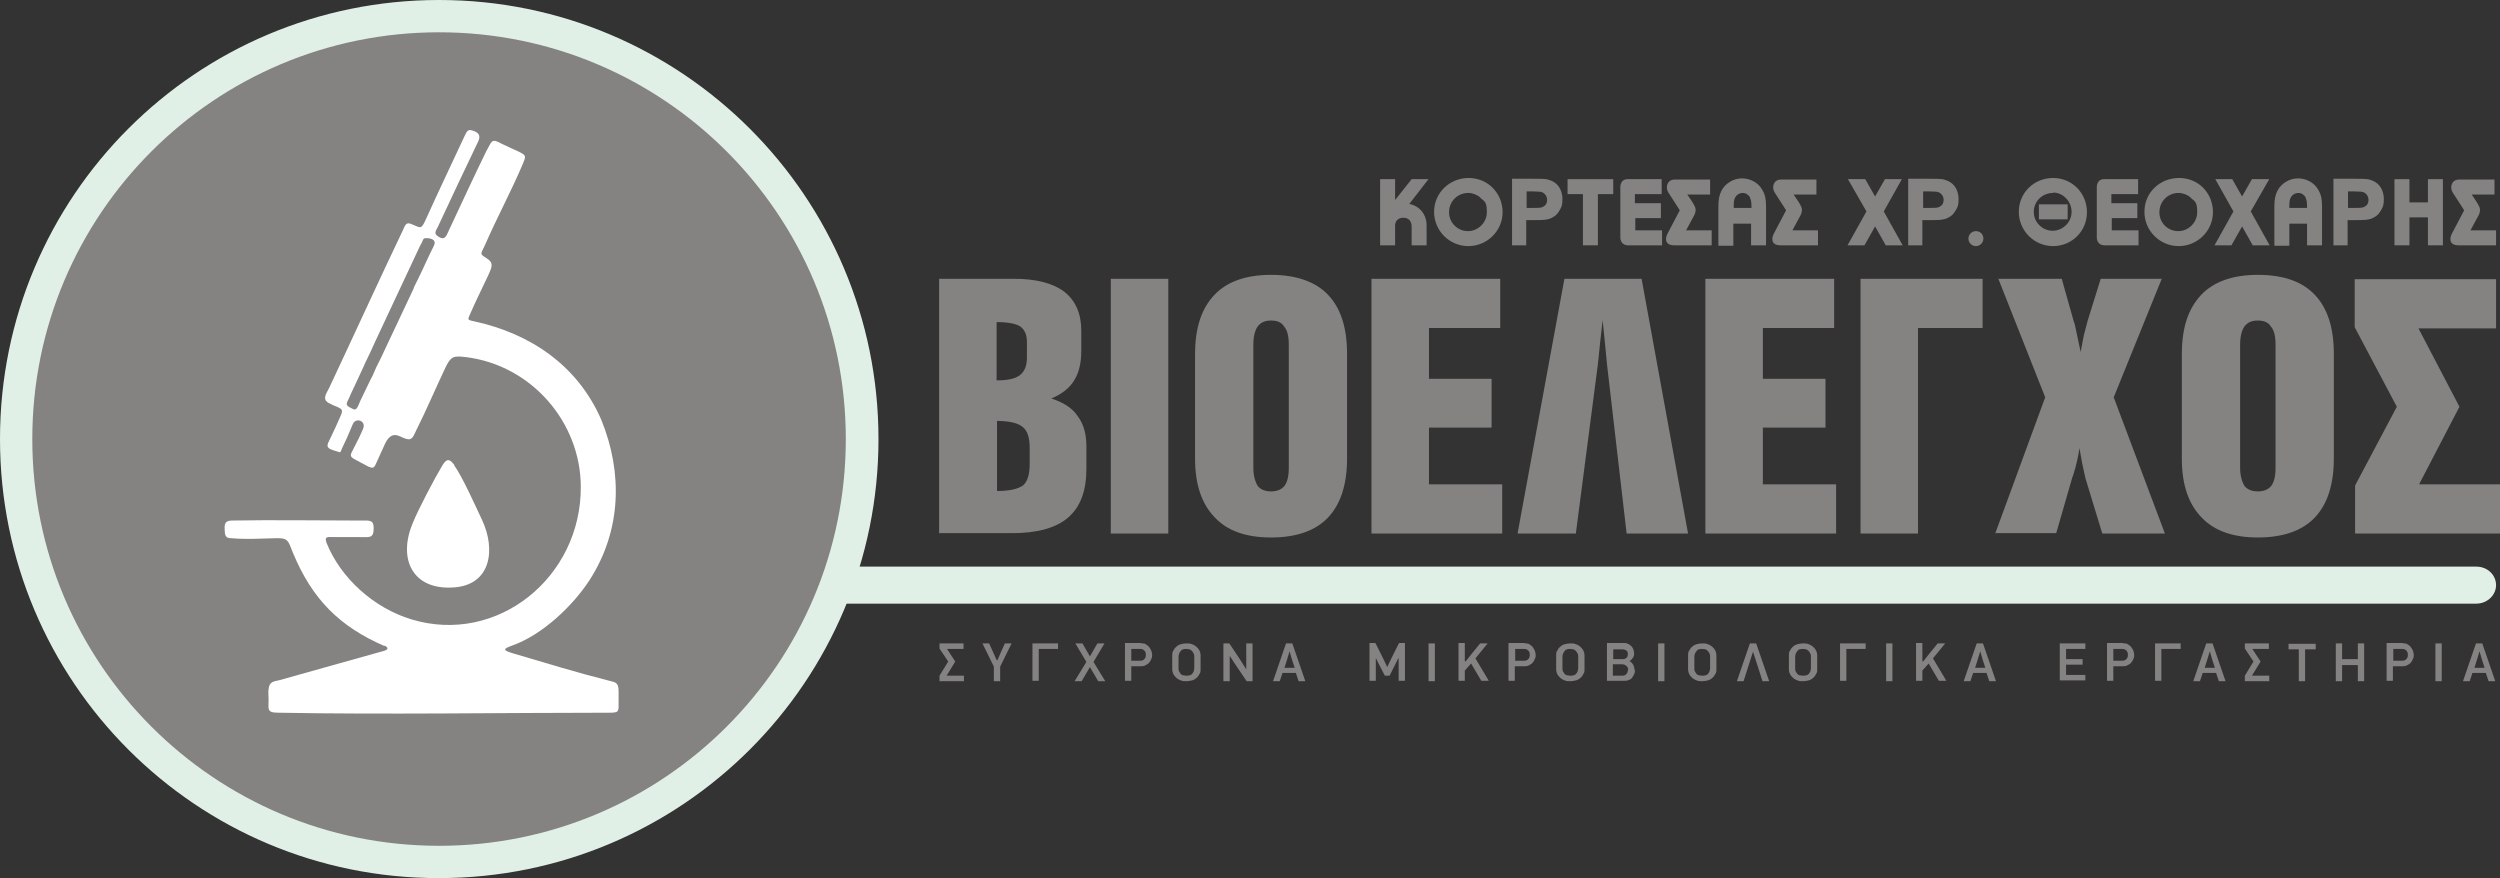 <?xml version="1.0" encoding="UTF-8"?>
<svg id="Layer_2" xmlns="http://www.w3.org/2000/svg" version="1.1" viewBox="0 0 634.9 223.1">
  <rect x="0" y="0" width="634.9" height="223.1" fill="#333333" stroke="none"/>
  <!-- Generator: Adobe Illustrator 29.3.1, SVG Export Plug-In . SVG Version: 2.1.0 Build 151)  -->
  <defs>
    <style>
      .st0 {
        fill: #fff;
      }

      .st0, .st1, .st2 {
        fill-rule: evenodd;
      }

      .st3, .st1 {
        fill: #848381;
      }

      .st2 {
        fill: #e1f0e7;
      }
    </style>
  </defs>
  <g>
    <path class="st1" d="M111.5,5.9c58.3,0,105.6,47.3,105.6,105.6,0,58.3-47.3,105.6-105.6,105.6-58.3,0-105.6-47.3-105.6-105.6,0-58.3,47.3-105.6,105.6-105.6"/>
    <path class="st2" d="M111.5,8.2c57.1,0,103.3,46.3,103.3,103.3,0,57.1-46.3,103.3-103.3,103.3-57.1,0-103.3-46.3-103.3-103.3,0-57.1,46.3-103.3,103.3-103.3M111.5,0c61.6,0,111.6,49.9,111.6,111.5,0,61.6-49.9,111.5-111.6,111.5C49.9,223.1,0,173.2,0,111.5S49.9,0,111.5,0Z"/>
    <path class="st0" d="M115.3,118.1c2.1,2.9,5.4,10.3,7.1,13.9,3.6,7.6,2.3,16.7-7.4,17.2-10.2.6-14-7.2-10.2-16.3,1.3-3.3,5.5-11.3,7.6-14.8,1.2-1.9,1.9-1.4,3,0"/>
    <path class="st0" d="M108.8,60.5c1.4.2,2,.8,1.3,2.1-1,1.9-2.8,6-4,8.4-.3.5-.4.9-.7,1.4-.3.5-.3.9-.6,1.4l-6.6,14c-.8,1.8-1.8,3.8-2.7,5.6-.4.9-.8,2-1.3,2.8l-2.7,5.6c-.2.6-.4.9-.6,1.4-.3.5-.5,1-1.2.7-1.7-.8-1.9-1-1.4-2.1.4-.7.8-1.9,1.3-2.8l2.6-5.6c.4-.9.8-1.8,1.3-2.8.5-1,.9-1.9,1.3-2.8.4-.9.9-1.9,1.3-2.8l10.5-22.4c.2-.5.5-.8.7-1.4.2-.6.5-.8,1.2-.7M97.7,164.1c-11.5-5-18.4-11.9-23.3-23.7-1.3-3.2-1.1-3.9-5-3.7-3.4.1-7.1.3-10.4,0-1.2,0-1.8-.2-1.9-1.5-.1-1.6-.3-2.9,1.6-3,10.8-.2,22.4,0,33.3,0,1.8,0,2.9-.2,2.9,1.9,0,2.7-1,2.3-3.7,2.3h-6.6c-1.2,0-2.3-.3-1.7,1.4,3.6,9,12,16.6,21.6,19.5,21.8,6.6,43.2-10.7,43-33.8-.1-16.3-12.5-30.7-29.1-32.8-3.3-.4-3.9-.2-5.3,2.7-2.5,5.3-4.8,10.7-7.4,15.9-.9,1.9-1.1,2.9-3.5,1.8-1.4-.7-3.1-1.5-4.6,2-.5,1.1-1,2.2-1.5,3.3-1.1,2.2-.8,3.1-3.3,1.7-.9-.5-1.9-1-2.8-1.5-1.2-.7-1.1-1-.3-2.5.9-1.7,1.8-3.5,2.5-5.2.9-2-1.8-3-2.6-1.2-.7,1.6-1.3,3.2-2.1,4.8-1.1,2.2-.9,2.5-1.4,2.3-.6-.2-2.3-.6-2.7-1.1-.6-.6.2-1.7.5-2.4.9-1.9,1.9-4,2.7-5.9.5-1.2.3-1.5-.8-2-.8-.3-1.7-.7-2.4-1.1-1.7-1-.4-2.5.2-3.8,6.4-13.6,12.4-26.8,18.7-40,.6-1.3.8-2.3,2.4-1.5,2.3,1,2.3,1.2,3.5-1.4,3.2-7.1,6.6-14.2,9.9-21.3.4-.8.7-1.5,1.7-1.2,1.5.4,2.4,1.1,1.7,2.7-3.5,7.3-6.9,14.5-10.3,21.8-.5,1-1.1,1.7,0,2.4,1.8,1.3,2.2-.2,2.8-1.5,3-6.4,6.5-14,9.5-20.1,1.5-2.7,1.3-3.3,3.9-1.9,1.4.7,2.8,1.3,4.1,1.9,2.3,1.1,2.1,1.2,1.2,3.4-2.8,6.6-6.4,13.3-9.3,19.9-1.3,3-1.8,2.6.2,3.9,1.7,1.1,1.5,1.9.4,4.3-1.5,3.2-3.1,6.4-4.5,9.6-.7,1.7-1,1.7.9,2.1,14.3,3.1,26.3,11.2,32.3,25,5.5,13.5,5.1,28.1-2.9,40.6-4.3,6.7-12.1,14-19.6,16.7-2.5.9-2.6,1.2,0,2,7.4,2.2,17,5.1,24.2,6.9,1.9.5,2.7.4,2.7,2.8s0,1.7,0,2.7c0,2.4.2,2.7-2.4,2.7-26.8,0-57.1.5-83.9,0-3.3,0-2.5-.9-2.6-3.7,0-.8-.1-1.5,0-2.2.2-2.1,1.3-2,2.9-2.4,6.8-1.9,20.6-5.8,26.4-7.4,1.4-.4,1-1,0-1.4Z"/>
  </g>
  <path class="st2" d="M628.9,143.9H211.8s0,9.4,0,9.4h417.1c2.7,0,5-2.1,5-4.7,0-2.6-2.2-4.7-5-4.7"/>
  <g>
    <path class="st3" d="M628.4,169.6h2.6s-.6-1.8-.6-1.8l-.7-2.4h0s-.7,2.3-.7,2.3l-.6,1.9ZM631.5,170.9h-3.6s-.7,2.1-.7,2.1h-1.7s3.3-9.6,3.3-9.6h1.6s3.3,9.6,3.3,9.6h-1.7s-.7-2.1-.7-2.1ZM620.1,163.4v9.6h-1.6v-9.6h1.6ZM610.3,163.4c.5,0,.9,0,1.2.3.3.2.6.4.8.7.2.3.4.6.5.9.1.3.2.7.2,1s0,.7-.2,1c-.1.3-.3.7-.5.9-.2.3-.5.5-.9.7-.3.2-.7.3-1.2.3h-2.5s0,3.7,0,3.7h-1.6v-9.6h4.1ZM607.8,167.8h2.2c.5,0,.8-.1,1.1-.4.3-.3.4-.6.4-1.1s-.1-.8-.4-1.1c-.3-.3-.6-.4-1.1-.4h-2.2s0,3,0,3ZM598.8,173v-4.1s-4,0-4,0v4.1h-1.6v-9.6h1.6v4s4,0,4,0v-4h1.6v9.6h-1.6ZM585.4,164.9v8.1h-1.6v-8.1s-2.6,0-2.6,0v-1.4h6.9v1.4h-2.6ZM570.1,173v-1.4s2.2-3.6,2.2-3.6l-2.2-3.3v-1.3h6.1v1.4h-4.2s2.1,3.2,2.1,3.2l-2.2,3.6h4.4v1.4h-6.2ZM559.9,169.6h2.6s-.6-1.8-.6-1.8l-.7-2.4h0s-.7,2.3-.7,2.3l-.6,1.9ZM563,170.9h-3.6s-.7,2.1-.7,2.1h-1.7s3.3-9.6,3.3-9.6h1.6s3.3,9.6,3.3,9.6h-1.7s-.7-2.1-.7-2.1ZM547.3,173v-9.6h6.5v1.4h-4.9s0,8.1,0,8.1h-1.6ZM539.3,163.4c.5,0,.9,0,1.2.3.3.2.6.4.8.7.2.3.4.6.5.9.1.3.2.7.2,1s0,.7-.2,1c-.1.3-.3.7-.5.9-.2.3-.5.5-.9.7-.3.2-.7.3-1.2.3h-2.5s0,3.7,0,3.7h-1.6v-9.6h4.1ZM536.7,167.8h2.2c.5,0,.8-.1,1.1-.4.3-.3.4-.6.4-1.1s-.1-.8-.4-1.1c-.3-.3-.6-.4-1.1-.4h-2.2s0,3,0,3ZM523.1,163.4h6.5v1.4h-4.9s0,2.6,0,2.6h4.2v1.4h-4.2s0,2.6,0,2.6h4.9v1.4h-6.5v-9.6Z"/>
    <path class="st3" d="M501.6,169.6h2.6s-.6-1.8-.6-1.8l-.7-2.4h0s-.7,2.3-.7,2.3l-.6,1.9ZM504.7,170.9h-3.6s-.7,2.1-.7,2.1h-1.7s3.3-9.6,3.3-9.6h1.6s3.3,9.6,3.3,9.6h-1.7s-.7-2.1-.7-2.1ZM488.4,168l1.5-1.9,2.2-2.7h1.9s-3.1,3.8-3.1,3.8l3.4,5.7h-1.9c-.4-.7-.9-1.5-1.3-2.2-.4-.7-.9-1.5-1.3-2.2-.3.3-.5.6-.8.9-.3.3-.5.6-.8.9v2.6h-1.6v-9.6h1.6v4.6s0,0,0,0ZM480.6,163.4v9.6h-1.6v-9.6h1.6ZM467.3,173v-9.6h6.5v1.4h-4.9s0,8.1,0,8.1h-1.6ZM459.9,166.8c0-.3,0-.6-.2-.9-.1-.2-.3-.5-.4-.6-.2-.2-.4-.3-.6-.4-.2,0-.5-.1-.8-.1s-.5,0-.8.1c-.2,0-.5.2-.6.4-.2.2-.3.4-.4.6-.1.2-.2.5-.2.9v2.9c0,.4,0,.7.2.9.1.2.3.5.4.6.2.2.4.3.6.3.2,0,.5.1.8.1s.5,0,.8-.1c.2,0,.5-.2.6-.3.2-.2.3-.4.4-.6.1-.2.2-.6.2-.9v-2.9ZM461.5,169.9c0,.5,0,.9-.3,1.3-.2.4-.4.7-.8,1-.3.3-.7.5-1.1.6-.4.1-.9.2-1.4.2s-1,0-1.4-.2c-.4-.1-.8-.4-1.1-.6-.3-.3-.6-.6-.8-1-.2-.4-.3-.8-.3-1.3v-3.4c0-.5,0-.9.3-1.3.2-.4.4-.7.8-1,.3-.3.7-.5,1.1-.6.4-.1.9-.2,1.4-.2s1,0,1.4.2c.4.1.8.4,1.1.6.3.3.6.6.8,1,.2.4.3.8.3,1.3v3.4ZM446.2,168.6l-1-3.1h0s-1,3.1-1,3.1l-1.4,4.4h-1.7s3.3-9.6,3.3-9.6h1.6s3.3,9.6,3.3,9.6h-1.7s-1.4-4.4-1.4-4.4ZM434.3,166.8c0-.3,0-.6-.2-.9-.1-.2-.3-.5-.4-.6-.2-.2-.4-.3-.6-.4-.2,0-.5-.1-.8-.1s-.5,0-.8.1c-.2,0-.5.2-.6.4-.2.2-.3.4-.4.6-.1.2-.2.5-.2.9v2.9c0,.4,0,.7.2.9.1.2.3.5.4.6.2.2.4.3.6.3.2,0,.5.1.8.1s.5,0,.8-.1c.2,0,.5-.2.6-.3.2-.2.3-.4.4-.6.1-.2.2-.6.2-.9v-2.9ZM435.9,169.9c0,.5,0,.9-.3,1.3-.2.4-.4.7-.8,1-.3.3-.7.5-1.1.6-.4.1-.9.2-1.4.2s-1,0-1.4-.2c-.4-.1-.8-.4-1.1-.6-.3-.3-.6-.6-.8-1-.2-.4-.3-.8-.3-1.3v-3.4c0-.5,0-.9.3-1.3.2-.4.4-.7.8-1,.3-.3.7-.5,1.1-.6.4-.1.9-.2,1.4-.2s1,0,1.4.2c.4.1.8.4,1.1.6.3.3.6.6.8,1,.2.4.3.8.3,1.3v3.4ZM422.7,163.4v9.6h-1.6v-9.6h1.6ZM413.5,170.1c0-.4-.2-.8-.5-1-.3-.3-.7-.4-1.1-.4h-2.3s0,2.9,0,2.9h2.3c.5,0,.9-.1,1.1-.4.3-.3.4-.6.4-1ZM413.4,166.1c0-.4-.1-.7-.4-.9-.3-.2-.6-.3-1.1-.3h-2.2s0,2.5,0,2.5h2.3c.4,0,.8-.1,1-.3.3-.2.4-.5.4-.9ZM415.2,170.2c0,.4,0,.7-.2,1-.1.3-.3.6-.5.9-.2.3-.5.5-.9.6-.3.2-.7.2-1.2.2h-4.3v-9.6h4.1c.5,0,.9,0,1.2.2.3.1.6.3.9.6.2.2.4.5.5.8.1.3.2.6.2,1s0,.7-.3,1.1c-.2.4-.5.7-.9.9.5.2.8.6,1,1,.2.4.3.8.3,1.2ZM400.8,166.8c0-.3,0-.6-.2-.9-.1-.2-.3-.5-.4-.6-.2-.2-.4-.3-.6-.4-.2,0-.5-.1-.8-.1s-.5,0-.8.1c-.2,0-.5.2-.6.4-.2.2-.3.4-.4.6-.1.2-.2.5-.2.9v2.9c0,.4,0,.7.2.9.1.2.3.5.4.6.2.2.4.3.6.3.2,0,.5.1.8.1s.5,0,.8-.1c.2,0,.5-.2.6-.3.2-.2.3-.4.4-.6.1-.2.2-.6.2-.9v-2.9ZM402.4,169.9c0,.5,0,.9-.3,1.3-.2.4-.4.7-.8,1-.3.3-.7.5-1.1.6-.4.1-.9.2-1.4.2s-1,0-1.4-.2c-.4-.1-.8-.4-1.1-.6-.3-.3-.6-.6-.8-1-.2-.4-.3-.8-.3-1.3v-3.4c0-.5,0-.9.3-1.3.2-.4.4-.7.8-1,.3-.3.7-.5,1.1-.6.4-.1.9-.2,1.4-.2s1,0,1.4.2c.4.1.8.4,1.1.6.3.3.6.6.8,1,.2.4.3.8.3,1.3v3.4ZM387.3,163.4c.5,0,.9,0,1.2.3.3.2.6.4.8.7.2.3.4.6.5.9.1.3.2.7.2,1s0,.7-.2,1c-.1.3-.3.7-.5.9-.2.3-.5.5-.9.7-.3.2-.7.3-1.2.3h-2.5s0,3.7,0,3.7h-1.6v-9.6h4.1ZM384.8,167.8h2.2c.5,0,.8-.1,1.1-.4.3-.3.4-.6.4-1.1s-.1-.8-.4-1.1c-.3-.3-.6-.4-1.1-.4h-2.2s0,3,0,3ZM372.2,168l1.5-1.9,2.2-2.7h1.9s-3.1,3.8-3.1,3.8l3.4,5.7h-1.9c-.4-.7-.9-1.5-1.3-2.2-.4-.7-.9-1.5-1.3-2.2-.3.3-.5.6-.8.9-.3.3-.5.6-.8.9v2.6h-1.6v-9.6h1.6v4.6s0,0,0,0ZM364.4,163.4v9.6h-1.6v-9.6h1.6ZM355.1,167.2l-.9,1.8-1.3,2.6h-1.2s-1.3-2.5-1.3-2.5l-1-2h0s0,5.8,0,5.8h-1.6v-9.6h1.5s1.8,3.6,1.8,3.6l1.2,2.5h0s1.2-2.5,1.2-2.5l1.8-3.6h1.5v9.6h-1.6v-5.8s0,0,0,0Z"/>
    <path class="st3" d="M326.2,169.6h2.6s-.6-1.8-.6-1.8l-.7-2.4h0s-.7,2.3-.7,2.3l-.6,1.9ZM329.3,170.9h-3.6s-.7,2.1-.7,2.1h-1.7s3.3-9.6,3.3-9.6h1.6s3.3,9.6,3.3,9.6h-1.7s-.7-2.1-.7-2.1ZM312.3,166.4v6.6h-1.6v-9.6h1.5s2.8,4.2,2.8,4.2l1.5,2.4h0s0-6.6,0-6.6h1.6v9.6h-1.5s-2.9-4.3-2.9-4.3l-1.5-2.3h0ZM303.3,166.8c0-.3,0-.6-.2-.9-.1-.2-.3-.5-.4-.6s-.4-.3-.6-.4c-.2,0-.5-.1-.8-.1s-.5,0-.8.1c-.2,0-.5.2-.6.4-.2.2-.3.4-.4.6-.1.2-.2.5-.2.9v2.9c0,.4,0,.7.2.9.1.2.3.5.4.6.2.2.4.3.6.3.2,0,.5.1.8.1s.5,0,.8-.1c.2,0,.5-.2.6-.3.2-.2.3-.4.4-.6.1-.2.2-.6.2-.9v-2.9ZM304.9,169.9c0,.5,0,.9-.3,1.3-.2.4-.4.7-.8,1-.3.3-.7.5-1.1.6-.4.1-.9.2-1.4.2s-1,0-1.4-.2c-.4-.1-.8-.4-1.1-.6-.3-.3-.6-.6-.8-1-.2-.4-.3-.8-.3-1.3v-3.4c0-.5,0-.9.3-1.3.2-.4.4-.7.8-1,.3-.3.7-.5,1.1-.6.4-.1.9-.2,1.4-.2s1,0,1.4.2c.4.1.8.4,1.1.6.3.3.6.6.8,1,.2.4.3.8.3,1.3v3.4ZM289.9,163.4c.5,0,.9,0,1.2.3.3.2.6.4.8.7.2.3.4.6.5.9.1.3.2.7.2,1s0,.7-.2,1c-.1.3-.3.7-.5.9-.2.3-.5.5-.9.7-.3.2-.7.3-1.2.3h-2.5s0,3.7,0,3.7h-1.6v-9.6h4.1ZM287.3,167.8h2.2c.5,0,.8-.1,1.1-.4.3-.3.4-.6.4-1.1s-.1-.8-.4-1.1c-.3-.3-.6-.4-1.1-.4h-2.2s0,3,0,3ZM276.8,169.4l-2.1,3.6h-1.8s3-4.9,3-4.9l-2.8-4.7h1.8s1.9,3.3,1.9,3.3l1.9-3.3h1.8s-2.8,4.7-2.8,4.7l3,4.9h-1.8s-2.1-3.6-2.1-3.6ZM262.2,173v-9.6h6.5v1.4h-4.9s0,8.1,0,8.1h-1.6ZM253.3,167.7l.9-2.1,1-2.2h1.7s-2.9,5.9-2.9,5.9v3.7h-1.6v-3.7s-2.9-5.9-2.9-5.9h1.7s1,2.2,1,2.2l.9,2h0ZM238.6,173v-1.4s2.2-3.6,2.2-3.6l-2.2-3.3v-1.3h6.1v1.4h-4.2s2.1,3.2,2.1,3.2l-2.2,3.6h4.4v1.4h-6.2Z"/>
  </g>
  <path class="st3" d="M614.2,123h20.7v12.5h-36.8v-12.2s10.6-20,10.6-20l-10.7-20.2v-12.2h35.9v12.5h-19.7s10.4,19.9,10.4,19.9l-10.3,19.8ZM554.1,89.9c0-6.6,1.6-11.5,4.9-15,3.2-3.4,8.1-5.1,14.4-5.1,6.5,0,11.3,1.7,14.5,5.1,3.2,3.4,4.8,8.3,4.8,15v26.5c0,6.6-1.6,11.6-4.8,15-3.2,3.4-8.1,5.1-14.5,5.1-6.3,0-11.1-1.7-14.3-5.1-3.3-3.4-5-8.3-5-14.9v-26.5ZM568.9,87.5v31.3c0,1.9.4,3.4,1.1,4.6.7.9,1.9,1.4,3.4,1.4s2.7-.5,3.4-1.4c.7-.9,1.1-2.4,1.1-4.6v-31.3c0-2.2-.4-3.7-1.2-4.6-.6-1-1.7-1.5-3.3-1.5s-2.6.5-3.4,1.5c-.7,1-1.1,2.6-1.1,4.6ZM506.7,135.5l12.7-34.6-11.9-30.1h16.1s3.1,11,3.1,11l.2.5,1.5,7.1.8-4.2,1-3.8,3.3-10.6h15.5s-12.2,30.1-12.2,30.1l13,34.6h-15.9s-4.3-14.1-4.3-14.1l-.8-3.7-.7-3.9c-.3,2.1-.8,4.4-1.6,6.9l-.2.5-4.1,14.2h-15.5ZM487.1,135.5h-14.6s0-64.7,0-64.7h31v12.5h-16.4s0,52.2,0,52.2ZM433.1,135.5v-64.7s32.7,0,32.7,0v12.5h-18.1s0,12.9,0,12.9h15.9v12.4h-15.9s0,14.4,0,14.4h18.6v12.5h-33.2ZM408.1,92.4l-.4-4.2-.7-6.9-.6,5.4-.6,5.8-5.6,43h-14.8s11.9-64.7,11.9-64.7h19.6s11.8,64.7,11.8,64.7h-15.6s-5-43.1-5-43.1ZM348.3,135.5v-64.7s32.7,0,32.7,0v12.5h-18.1s0,12.9,0,12.9h15.9v12.4h-15.9s0,14.4,0,14.4h18.6v12.5h-33.2ZM303.5,89.9c0-6.6,1.6-11.5,4.9-15,3.2-3.4,8.1-5.1,14.4-5.1s11.3,1.7,14.5,5.1c3.2,3.4,4.8,8.3,4.8,15v26.5c0,6.6-1.6,11.6-4.8,15-3.2,3.4-8.1,5.1-14.5,5.1s-11.1-1.7-14.3-5.1c-3.3-3.4-5-8.3-5-14.9v-26.5ZM318.3,87.5v31.3c0,1.9.4,3.4,1.1,4.6.7.9,1.9,1.4,3.4,1.4s2.7-.5,3.4-1.4c.7-.9,1.1-2.4,1.1-4.6v-31.3c0-2.2-.4-3.7-1.2-4.6-.6-1-1.7-1.5-3.3-1.5s-2.6.5-3.4,1.5c-.7,1-1.1,2.6-1.1,4.6ZM282.1,135.5v-64.7s14.6,0,14.6,0v64.7s-14.6,0-14.6,0ZM238.5,135.5v-64.7s19,0,19,0c5.6,0,9.9,1.1,12.8,3.3,2.9,2.3,4.3,5.6,4.3,9.9v5.1c0,3.1-.6,5.6-1.8,7.5-1.2,2-3.2,3.5-5.8,4.6,3.1,1,5.4,2.5,6.7,4.5,1.5,2,2.2,4.5,2.2,7.7v5.7c0,5.5-1.5,9.6-4.6,12.3-3.1,2.7-7.9,4-14.3,4h-18.6ZM253.1,124.7c3.2,0,5.5-.5,6.8-1.5,1-.9,1.6-2.7,1.6-5.3v-4.2c0-2.6-.6-4.3-1.7-5.2-1.1-1-3.3-1.6-6.6-1.6v17.8ZM253.1,96.6c2.8,0,4.8-.4,6-1.4,1.1-.9,1.7-2.3,1.7-4.4v-4c0-1.8-.6-3.1-1.7-3.9-1.1-.7-3.1-1.1-6-1.1v14.8Z"/>
  <g>
    <path class="st3" d="M362.8,45.5h-4.3s-4.2,5.3-4.2,5.3v-5.3s-3.8,0-3.8,0v16.8s3.8,0,3.8,0v-5c0-1.2.8-2,2.1-2s2.1.8,2.1,2.3v4.7s3.8,0,3.8,0v-5.1c0-2.9-2-5-4.4-5.4l4.8-6.2Z"/>
    <path class="st3" d="M376,50.2c-.8-.7-2-1.2-3.1-1.2-2.7,0-4.9,2.1-4.9,4.9,0,2.7,2.2,4.8,4.8,4.8s4.8-2.2,4.8-4.8-.5-2.7-1.7-3.7M372.9,62.5c-4.8,0-8.7-3.9-8.7-8.7s3.9-8.6,8.8-8.6c4.8,0,8.6,3.8,8.6,8.7,0,4.7-3.9,8.6-8.7,8.6Z"/>
    <polygon class="st3" points="405.8 49.3 409.7 49.3 409.7 45.5 398.1 45.5 398.1 49.3 402 49.3 402 62.3 405.8 62.3 405.8 49.3"/>
    <path class="st3" d="M415.3,51.6h6.5v3.8h-6.5s0,3.1,0,3.1h6.8v3.8s-8.7,0-8.7,0c-1.1,0-1.9-.8-1.9-2v-12.8c0-.3.1-2,1.8-2h8.7s0,3.8,0,3.8h-6.8s0,2.3,0,2.3Z"/>
    <path class="st3" d="M425.2,62.3c-2.7,0-2.2-2.1-1.7-3l3.1-5.9-2.9-4.5c-.8-1.2-.4-3.3,1.6-3.3h9s0,3.8,0,3.8h-5.8c.7,1,1.4,2,1.9,3,.4.8.2,1.6-.1,2.2l-2.1,3.9h6.5v3.8s-9.5,0-9.5,0Z"/>
    <path class="st3" d="M444.4,50.2c.2.4.4.8.4,2.1v.5h-4.5v-.4c0-1.3.1-1.8.4-2.3.4-.7,1.1-1.1,1.9-1.1s1.5.5,1.9,1.2M444.7,62.3h3.8s0-9.9,0-9.9c0-1.8-.2-2.9-.9-4.1-1-1.9-3.1-3-5.2-3s-4.2,1.2-5.2,3.1c-.6,1.2-.8,2.3-.8,4.1v9.9s3.8,0,3.8,0v-5.6h4.5v5.6Z"/>
    <path class="st3" d="M452.2,62.3c-2.7,0-2.2-2.1-1.7-3l3.1-5.9-2.9-4.5c-.8-1.2-.4-3.3,1.6-3.3h9s0,3.8,0,3.8h-5.8c.7,1,1.4,2,1.9,3,.4.8.2,1.6-.1,2.2l-2.1,3.9h6.5v3.8s-9.5,0-9.5,0Z"/>
    <polygon class="st3" points="478.9 62.3 483.2 62.3 478.4 53.7 483 45.5 478.7 45.5 476.2 49.9 473.7 45.5 469.3 45.5 474 53.7 469.2 62.3 473.5 62.3 476.2 57.5 478.9 62.3"/>
    <path class="st3" d="M501.8,62.5c1,0,1.9-.8,1.9-1.9s-.8-1.9-1.9-1.9-1.9.9-1.9,1.9.8,1.9,1.9,1.9"/>
    <path class="st3" d="M517.8,51.9h7.3s0,3.8,0,3.8h-7.3s0-3.8,0-3.8ZM521.4,49c-2.7,0-4.9,2.1-4.9,4.8s2.2,4.8,4.8,4.8,4.8-2.2,4.8-4.8-2.1-4.9-4.7-4.9ZM521.4,62.5c-4.8,0-8.7-3.9-8.7-8.7,0-4.9,3.9-8.6,8.7-8.6,4.8,0,8.6,3.8,8.6,8.7s-3.9,8.6-8.6,8.6Z"/>
    <path class="st3" d="M536.3,51.6h6.5v3.8h-6.5s0,3.1,0,3.1h6.8v3.8s-8.7,0-8.7,0c-1.1,0-1.9-.8-1.9-2v-12.8c0-.3.1-2,1.8-2h8.7s0,3.8,0,3.8h-6.8s0,2.3,0,2.3Z"/>
    <path class="st3" d="M556.4,50.2c-.8-.7-2-1.2-3.1-1.2-2.7,0-4.9,2.1-4.9,4.9s2.2,4.8,4.8,4.8,4.8-2.2,4.8-4.8-.5-2.7-1.7-3.7M553.3,62.5c-4.8,0-8.7-3.9-8.7-8.7,0-4.9,3.9-8.6,8.8-8.6s8.6,3.8,8.6,8.7c0,4.7-3.9,8.6-8.7,8.6Z"/>
    <polygon class="st3" points="572.1 62.3 576.4 62.3 571.6 53.7 576.3 45.5 571.9 45.5 569.4 49.9 566.9 45.5 562.6 45.5 567.2 53.7 562.4 62.3 566.7 62.3 569.4 57.5 572.1 62.3"/>
    <path class="st3" d="M585.5,50.2c.2.4.4.8.4,2.1v.5h-4.5v-.4c0-1.3.1-1.8.4-2.3.4-.7,1.1-1.1,1.9-1.1s1.5.5,1.9,1.2M585.9,62.3h3.8s0-9.9,0-9.9c0-1.8-.2-2.9-.9-4.1-1-1.9-3.1-3-5.2-3s-4.2,1.2-5.2,3.1c-.6,1.2-.8,2.3-.8,4.1v9.9s3.8,0,3.8,0v-5.6h4.5v5.6Z"/>
    <polygon class="st3" points="616.6 62.3 620.4 62.3 620.4 45.5 616.6 45.5 616.6 51.4 611.9 51.4 611.9 45.5 608.1 45.5 608.1 62.3 611.9 62.3 611.9 55.2 616.6 55.2 616.6 62.3"/>
    <path class="st3" d="M624.4,62.3c-2.7,0-2.2-2.1-1.7-3l3.1-5.9-2.9-4.5c-.8-1.2-.4-3.3,1.6-3.3h9s0,3.8,0,3.8h-5.8c.7,1,1.4,2,1.9,3,.4.8.2,1.6-.1,2.2l-2.1,3.9h6.5v3.8s-9.5,0-9.5,0Z"/>
    <path class="st3" d="M387.7,48.5v4.3s1.6,0,1.6,0c1.2,0,2,0,2.4-.2.4-.2.7-.4.9-.7.2-.3.3-.7.3-1.2s-.2-1-.5-1.3c-.3-.4-.7-.6-1.2-.7-.4,0-1.1-.1-2.2-.1h-1.5ZM384,62.3v-16.9s5.4,0,5.4,0c2.1,0,3.4,0,4,.3,1,.3,1.8.8,2.4,1.6.6.8,1,1.9,1,3.3s-.2,1.9-.6,2.6c-.4.7-.8,1.3-1.4,1.7-.6.4-1.2.7-1.8.8-.8.2-2,.2-3.5.2h-1.9s0,6.4,0,6.4h-3.8Z"/>
    <path class="st3" d="M488.4,48.5v4.3s1.6,0,1.6,0c1.2,0,2,0,2.4-.2.4-.2.7-.4.9-.7.2-.3.3-.7.3-1.2s-.2-1-.5-1.3c-.3-.4-.7-.6-1.2-.7-.4,0-1.1-.1-2.2-.1h-1.5ZM484.6,62.3v-16.9s5.4,0,5.4,0c2.1,0,3.4,0,4,.3,1,.3,1.8.8,2.4,1.6.6.8,1,1.9,1,3.3s-.2,1.9-.6,2.6c-.4.7-.8,1.3-1.4,1.7-.6.4-1.2.7-1.8.8-.8.2-2,.2-3.5.2h-1.9s0,6.4,0,6.4h-3.8Z"/>
    <path class="st3" d="M596.3,48.5v4.3s1.6,0,1.6,0c1.2,0,2,0,2.4-.2.4-.2.7-.4.9-.7.2-.3.3-.7.3-1.2s-.2-1-.5-1.3c-.3-.4-.7-.6-1.2-.7-.4,0-1.1-.1-2.2-.1h-1.5ZM592.6,62.3v-16.9s5.4,0,5.4,0c2.1,0,3.4,0,4,.3,1,.3,1.8.8,2.4,1.6.6.8,1,1.9,1,3.3s-.2,1.9-.6,2.6c-.4.7-.8,1.3-1.4,1.7-.6.4-1.2.7-1.8.8-.8.2-2,.2-3.5.2h-1.9s0,6.4,0,6.4h-3.8Z"/>
  </g>
</svg>